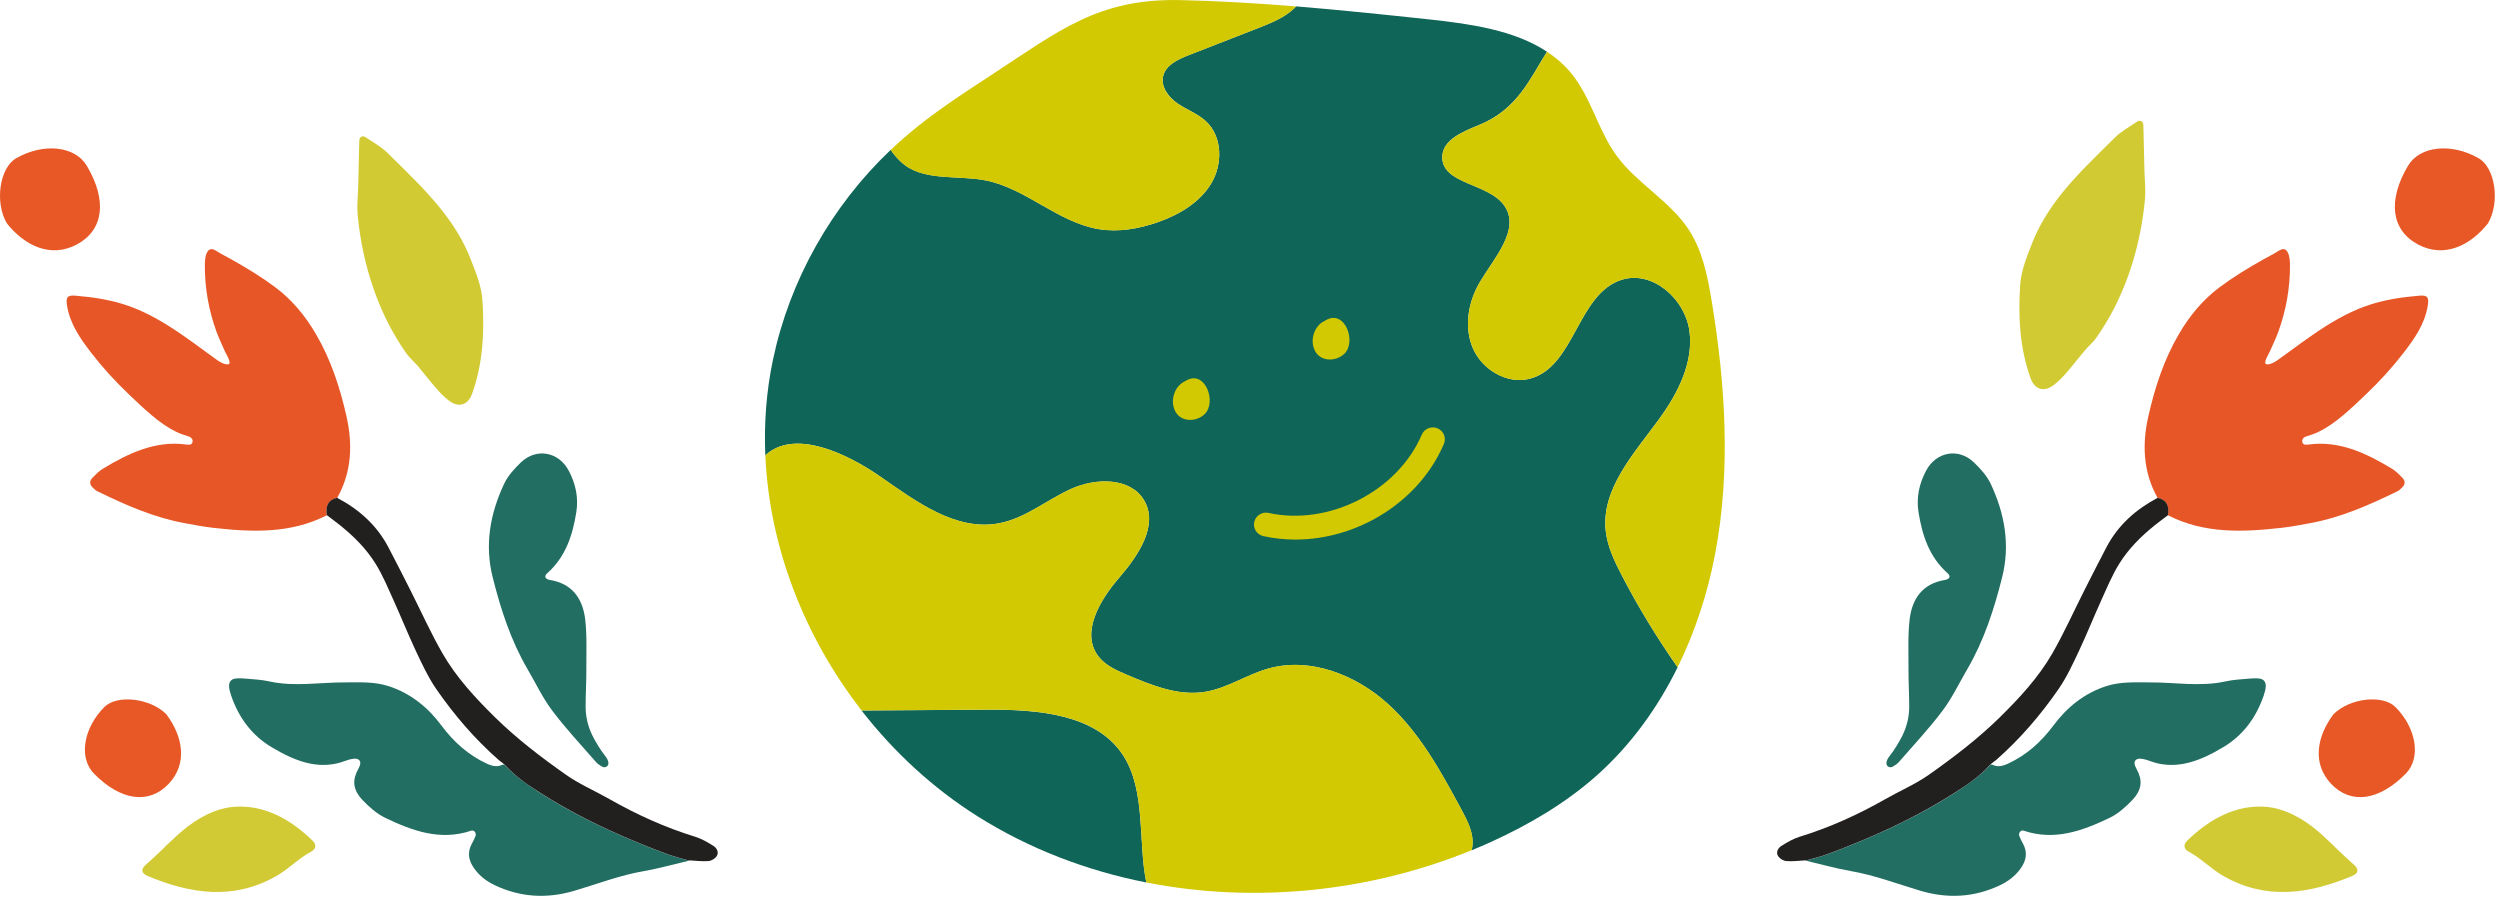 <svg xmlns="http://www.w3.org/2000/svg" fill="none" viewBox="0 0 224 81" height="81" width="224">
<path fill="#E75626" d="M194.266 46.177C197.506 47.825 200.937 47.687 204.4 47.296C205.268 47.201 206.136 47.032 206.994 46.874C209.769 46.367 212.31 45.237 214.82 44.012C214.957 43.949 215.074 43.833 215.18 43.727C215.519 43.421 215.55 43.136 215.254 42.808C214.968 42.512 214.671 42.217 214.333 42.005C212.045 40.622 209.61 39.45 206.835 39.83C206.687 39.851 206.454 39.862 206.38 39.777C206.158 39.513 206.306 39.207 206.645 39.101C207.026 38.974 207.407 38.869 207.767 38.679C208.551 38.299 209.26 37.781 209.927 37.221C210.648 36.62 211.325 35.965 212.003 35.321C213.21 34.169 214.343 32.934 215.36 31.614C216.345 30.336 217.234 29.069 217.52 27.442C217.658 26.65 217.52 26.428 216.779 26.492C215.137 26.629 213.507 26.872 211.929 27.442C210.256 28.044 208.731 28.963 207.27 29.966C206.539 30.462 205.829 30.991 205.12 31.508C204.76 31.772 204.4 32.036 204.04 32.29C203.743 32.501 203.256 32.733 203.023 32.617C202.79 32.501 203.32 31.614 203.362 31.529C203.616 30.927 203.913 30.346 204.135 29.734C204.834 27.812 205.194 25.795 205.183 23.756C205.183 23.376 205.141 22.394 204.622 22.32C204.379 22.288 203.987 22.595 203.796 22.7C203.457 22.88 203.108 23.07 202.769 23.26C201.414 24.02 200.079 24.834 198.84 25.763C197.337 26.893 196.172 28.319 195.229 29.934C193.885 32.226 193.08 34.718 192.497 37.274C191.925 39.798 192.01 42.28 193.323 44.614C194.181 44.804 194.361 45.395 194.255 46.156L194.266 46.177Z"></path>
<path fill="#226E62" d="M161.768 77.109C163.123 77.426 164.457 77.806 165.834 78.049C167.984 78.419 170.006 79.2 172.071 79.813C174.507 80.531 176.857 80.415 179.155 79.338C179.907 78.989 180.574 78.493 181.061 77.796C181.549 77.109 181.686 76.391 181.273 75.62C181.157 75.398 181.03 75.166 180.934 74.923C180.828 74.648 181.051 74.342 181.316 74.427C184.09 75.367 186.61 74.437 189.046 73.265C189.808 72.895 190.497 72.272 191.09 71.649C191.428 71.29 191.704 70.847 191.778 70.35C191.852 69.822 191.683 69.368 191.439 68.903C191.312 68.66 191.121 68.291 191.386 68.08C191.619 67.889 192.053 68.006 192.318 68.08C192.678 68.185 193.006 68.333 193.366 68.407C194.139 68.576 194.923 68.576 195.696 68.428C196.946 68.185 198.1 67.604 199.18 66.96C200.98 65.894 202.145 64.299 202.823 62.335C202.918 62.049 203.013 61.743 203.013 61.437C203.013 61.099 202.812 60.846 202.463 60.803C202.156 60.761 201.838 60.772 201.541 60.803C200.821 60.867 200.091 60.898 199.392 61.057C197.126 61.553 194.859 61.131 192.593 61.141C191.301 61.141 189.999 61.067 188.749 61.469C186.759 62.102 185.191 63.38 183.984 65.007C182.872 66.496 181.57 67.657 179.907 68.428C179.632 68.555 179.314 68.66 179.028 68.65C178.562 68.629 178.456 68.386 178.287 68.576C177.366 69.558 176.275 70.308 175.153 71.037C172.505 72.726 169.71 74.12 166.819 75.324C165.781 75.757 164.733 76.18 163.674 76.56C163.059 76.782 162.414 76.93 161.789 77.109H161.768Z"></path>
<path fill="#226E62" d="M169.964 66.791C169.858 66.96 169.752 67.129 169.635 67.298C169.434 67.605 168.883 68.133 169.053 68.534C169.127 68.713 169.36 68.798 169.54 68.713C169.762 68.597 169.995 68.449 170.154 68.259C171.478 66.739 172.855 65.271 174.062 63.665C174.919 62.525 175.544 61.194 176.275 59.948C177.768 57.382 178.668 54.604 179.388 51.742C180.129 48.817 179.621 46.008 178.361 43.336C178.022 42.618 177.429 41.974 176.847 41.414C175.46 40.104 173.469 40.484 172.579 42.174C171.954 43.346 171.69 44.593 171.901 45.902C172.23 47.972 172.865 49.905 174.506 51.362C174.803 51.626 174.708 51.89 174.263 51.964C172.262 52.291 171.33 53.643 171.107 55.47C170.927 56.991 171.012 58.554 171.001 60.096C171.001 61.173 171.065 62.25 171.065 63.327C171.065 64.215 170.853 65.102 170.461 65.894C170.313 66.2 170.144 66.496 169.964 66.781V66.791Z"></path>
<path fill="#221F1F" d="M161.767 77.11C162.403 76.93 163.038 76.782 163.652 76.561C164.711 76.18 165.759 75.758 166.797 75.325C169.688 74.121 172.484 72.727 175.131 71.037C176.264 70.319 177.355 69.569 178.266 68.576C178.435 68.397 178.647 68.26 178.848 68.101C180.987 66.222 182.84 64.067 184.45 61.733C185.18 60.677 185.72 59.494 186.271 58.333C186.97 56.843 187.584 55.312 188.262 53.812C188.77 52.693 189.247 51.531 189.893 50.496C190.708 49.187 191.809 48.078 193.027 47.096C193.43 46.769 193.843 46.473 194.256 46.156C194.372 45.385 194.181 44.804 193.334 44.603C191.365 45.639 189.776 47.054 188.728 49.05C188.061 50.328 187.404 51.616 186.758 52.894C185.805 54.784 184.937 56.717 183.889 58.544C182.65 60.698 180.955 62.525 179.187 64.268C177.228 66.19 175.057 67.848 172.823 69.421C171.605 70.277 170.207 70.868 168.915 71.608C166.48 72.991 163.949 74.142 161.27 74.966C160.687 75.145 160.137 75.462 159.618 75.79C159.311 75.98 159.088 76.37 159.332 76.73C159.48 76.941 159.808 77.141 160.073 77.152C160.634 77.194 161.206 77.12 161.767 77.088V77.11Z"></path>
<path fill="#E85826" d="M222.942 19.976C224.022 18.107 223.567 15.023 222.084 14.178C219.628 12.773 216.8 13.08 215.752 14.864C213.931 17.938 214.227 20.599 216.641 21.898C218.961 23.144 221.311 22.056 222.953 19.976H222.942Z"></path>
<path fill="#D1CA32" d="M189.438 27.601C190.984 24.57 191.884 21.18 192.191 17.821C192.265 16.955 192.159 16.079 192.138 15.213C192.106 13.871 192.085 12.541 192.043 11.2C192.043 10.893 191.757 10.724 191.513 10.883C190.825 11.337 190.084 11.749 189.501 12.319C187.817 13.988 186.081 15.625 184.619 17.473C183.592 18.782 182.671 20.24 182.057 21.845C181.591 23.049 181.093 24.232 181.008 25.531C180.818 28.372 180.966 31.191 181.94 33.895C182.311 34.909 183.148 35.162 184.005 34.507C184.408 34.201 184.778 33.831 185.117 33.441C185.689 32.786 186.218 32.089 186.78 31.424C187.108 31.033 187.521 30.695 187.817 30.283C188.421 29.427 188.961 28.519 189.448 27.59L189.438 27.601Z"></path>
<path fill="#D1CA34" d="M209.197 75.885C209.758 76.402 210.298 76.951 210.881 77.447C211.421 77.902 211.294 78.261 210.743 78.493C206.91 80.088 203.076 80.69 199.222 78.493C198.11 77.859 197.242 76.919 196.119 76.317C195.643 76.064 195.6 75.673 196.003 75.293C197.94 73.424 200.259 72.114 202.928 72.283C204.633 72.389 206.327 73.308 207.714 74.501C208.233 74.945 208.71 75.43 209.218 75.885C209.218 75.885 209.218 75.884 209.218 75.895L209.197 75.885Z"></path>
<path fill="#E85826" d="M209.081 63.993C210.531 62.546 213.486 62.208 214.629 63.349C216.525 65.25 216.938 67.911 215.561 69.316C213.179 71.734 210.658 72.114 208.869 70.234C207.153 68.418 207.577 66 209.081 63.993Z"></path>
<path fill="#E75626" d="M29.27 46.177C26.03 47.825 22.599 47.687 19.136 47.296C18.268 47.201 17.4 47.032 16.542 46.874C13.768 46.367 11.226 45.237 8.716 44.012C8.579 43.949 8.462 43.833 8.356 43.727C8.018 43.421 7.986 43.136 8.282 42.808C8.568 42.512 8.865 42.217 9.204 42.005C11.491 40.622 13.926 39.45 16.701 39.83C16.849 39.851 17.082 39.862 17.156 39.777C17.379 39.513 17.23 39.207 16.891 39.101C16.51 38.974 16.129 38.869 15.769 38.679C14.985 38.299 14.276 37.781 13.609 37.221C12.889 36.62 12.211 35.965 11.533 35.321C10.326 34.169 9.193 32.934 8.176 31.614C7.192 30.336 6.302 29.069 6.016 27.442C5.878 26.65 6.016 26.428 6.757 26.492C8.399 26.629 10.03 26.872 11.607 27.442C13.28 28.044 14.805 28.963 16.267 29.966C16.997 30.462 17.707 30.991 18.416 31.508C18.776 31.772 19.136 32.036 19.496 32.29C19.793 32.501 20.28 32.733 20.513 32.617C20.746 32.501 20.216 31.614 20.174 31.529C19.92 30.927 19.623 30.346 19.401 29.734C18.702 27.812 18.342 25.795 18.353 23.756C18.353 23.376 18.395 22.394 18.914 22.32C19.158 22.288 19.549 22.595 19.74 22.7C20.079 22.88 20.428 23.07 20.767 23.26C22.123 24.02 23.457 24.834 24.696 25.763C26.2 26.893 27.364 28.319 28.307 29.934C29.652 32.226 30.456 34.718 31.039 37.274C31.611 39.798 31.526 42.28 30.213 44.614C29.355 44.804 29.175 45.395 29.281 46.156L29.27 46.177Z"></path>
<path fill="#226E62" d="M61.77 77.109C60.414 77.426 59.08 77.806 57.703 78.049C55.554 78.419 53.531 79.2 51.466 79.813C49.031 80.531 46.68 80.415 44.382 79.338C43.63 78.989 42.963 78.493 42.476 77.796C41.989 77.109 41.851 76.391 42.264 75.62C42.38 75.398 42.508 75.166 42.603 74.923C42.709 74.648 42.486 74.342 42.222 74.427C39.447 75.367 36.927 74.437 34.491 73.265C33.729 72.895 33.041 72.272 32.448 71.649C32.109 71.29 31.833 70.847 31.759 70.35C31.685 69.822 31.855 69.368 32.098 68.903C32.225 68.66 32.416 68.291 32.151 68.08C31.918 67.889 31.484 68.006 31.219 68.08C30.859 68.185 30.531 68.333 30.171 68.407C29.398 68.576 28.614 68.576 27.841 68.428C26.592 68.185 25.437 67.604 24.357 66.96C22.557 65.894 21.392 64.299 20.715 62.335C20.619 62.049 20.524 61.743 20.524 61.437C20.524 61.099 20.725 60.846 21.075 60.803C21.382 60.761 21.699 60.772 21.996 60.803C22.716 60.867 23.447 60.898 24.145 61.057C26.412 61.553 28.678 61.131 30.944 61.141C32.236 61.141 33.538 61.067 34.788 61.469C36.779 62.102 38.346 63.38 39.553 65.007C40.665 66.496 41.967 67.657 43.63 68.428C43.905 68.555 44.223 68.66 44.509 68.65C44.975 68.629 45.081 68.386 45.25 68.576C46.171 69.558 47.262 70.308 48.385 71.037C51.032 72.726 53.828 74.12 56.718 75.324C57.756 75.757 58.805 76.18 59.864 76.56C60.478 76.782 61.124 76.93 61.748 77.109H61.77Z"></path>
<path fill="#226E62" d="M53.573 66.791C53.679 66.96 53.785 67.129 53.902 67.298C54.103 67.605 54.654 68.133 54.484 68.534C54.41 68.713 54.177 68.798 53.997 68.713C53.775 68.597 53.542 68.449 53.383 68.259C52.059 66.739 50.682 65.271 49.475 63.665C48.617 62.525 47.993 61.194 47.262 59.948C45.769 57.382 44.869 54.604 44.149 51.742C43.407 48.817 43.916 46.008 45.176 43.336C45.515 42.618 46.108 41.974 46.69 41.414C48.077 40.104 50.068 40.484 50.958 42.174C51.583 43.346 51.847 44.593 51.636 45.902C51.307 47.972 50.672 49.905 49.031 51.362C48.734 51.626 48.829 51.89 49.274 51.964C51.275 52.291 52.207 53.643 52.43 55.47C52.61 56.991 52.525 58.554 52.536 60.096C52.536 61.173 52.472 62.25 52.472 63.327C52.472 64.215 52.684 65.102 53.076 65.894C53.224 66.2 53.393 66.496 53.573 66.781V66.791Z"></path>
<path fill="#221F1F" d="M61.769 77.11C61.133 76.93 60.498 76.782 59.884 76.561C58.825 76.18 57.777 75.758 56.739 75.325C53.848 74.121 51.052 72.727 48.405 71.037C47.272 70.319 46.181 69.569 45.271 68.576C45.101 68.397 44.889 68.26 44.688 68.101C42.549 66.222 40.696 64.067 39.086 61.733C38.356 60.677 37.816 59.494 37.265 58.333C36.566 56.843 35.952 55.312 35.274 53.812C34.766 52.693 34.289 51.531 33.643 50.496C32.828 49.187 31.727 48.078 30.509 47.096C30.107 46.769 29.694 46.473 29.281 46.156C29.164 45.385 29.355 44.804 30.202 44.603C32.172 45.639 33.76 47.054 34.808 49.05C35.475 50.328 36.132 51.616 36.778 52.894C37.731 54.784 38.599 56.717 39.648 58.544C40.887 60.698 42.581 62.525 44.349 64.268C46.308 66.19 48.479 67.848 50.714 69.421C51.931 70.277 53.329 70.868 54.621 71.608C57.057 72.991 59.587 74.142 62.267 74.966C62.849 75.145 63.4 75.462 63.919 75.79C64.226 75.98 64.448 76.37 64.204 76.73C64.056 76.941 63.728 77.141 63.463 77.152C62.902 77.194 62.33 77.12 61.769 77.088V77.11Z"></path>
<path fill="#E85826" d="M0.594 19.976C-0.486 18.107 -0.031 15.023 1.452 14.178C3.909 12.773 6.736 13.08 7.784 14.864C9.606 17.938 9.309 20.599 6.895 21.898C4.576 23.144 2.225 22.056 0.584 19.976H0.594Z"></path>
<path fill="#D1CA32" d="M34.798 28.995C33.252 25.964 32.352 22.574 32.045 19.215C31.971 18.349 32.077 17.473 32.098 16.607C32.13 15.265 32.151 13.935 32.193 12.594C32.193 12.287 32.479 12.118 32.723 12.277C33.411 12.731 34.152 13.143 34.735 13.713C36.418 15.382 38.155 17.019 39.616 18.867C40.644 20.176 41.565 21.634 42.179 23.239C42.645 24.443 43.143 25.626 43.227 26.925C43.418 29.765 43.27 32.585 42.296 35.289C41.925 36.303 41.088 36.556 40.231 35.901C39.828 35.595 39.458 35.225 39.119 34.835C38.547 34.18 38.017 33.483 37.456 32.818C37.128 32.427 36.715 32.089 36.418 31.677C35.815 30.822 35.275 29.913 34.788 28.984L34.798 28.995Z"></path>
<path fill="#D1CA34" d="M14.784 75.885C14.223 76.402 13.682 76.951 13.1 77.447C12.56 77.902 12.687 78.261 13.238 78.493C17.071 80.088 20.904 80.69 24.759 78.493C25.871 77.859 26.739 76.919 27.862 76.317C28.338 76.064 28.381 75.673 27.978 75.293C26.04 73.424 23.721 72.114 21.053 72.283C19.348 72.389 17.654 73.308 16.266 74.501C15.747 74.945 15.271 75.43 14.763 75.885C14.763 75.885 14.763 75.884 14.763 75.895L14.784 75.885Z"></path>
<path fill="#E85826" d="M14.901 63.993C13.45 62.546 10.495 62.208 9.352 63.349C7.456 65.25 7.043 67.911 8.42 69.316C10.803 71.734 13.323 72.114 15.113 70.234C16.828 68.418 16.404 66 14.901 63.993Z"></path>
<g clip-path="url(#clip0_1254_7)">
<path fill="#0F6557" d="M143.874 47.579C143.455 43.805 146.417 40.625 148.659 37.546C150.345 35.227 151.759 32.46 151.371 29.633C150.983 26.802 148.086 24.214 145.331 25.058C141.33 26.286 141.123 32.873 137.07 33.931C135.043 34.459 132.814 33.129 131.982 31.227C131.15 29.326 131.538 27.049 132.603 25.262C133.909 23.071 136.238 20.555 134.802 18.445C133.409 16.39 129.184 16.53 129.227 14.057C129.253 12.505 131.111 11.781 132.56 11.184C135.966 9.789 137.087 7.044 138.613 4.635C135.681 2.699 131.758 2.14 128.136 1.748C124.135 1.317 120.134 0.9 116.128 0.571C116.076 0.622 116.033 0.682 115.982 0.729C115.076 1.59 113.873 2.068 112.705 2.524L106.474 4.954C105.526 5.325 104.456 5.828 104.219 6.809C103.987 7.768 104.698 8.715 105.521 9.278C106.345 9.836 107.315 10.186 108.048 10.86C109.536 12.237 109.566 14.693 108.531 16.428C107.492 18.159 105.625 19.255 103.702 19.92C102.02 20.504 100.21 20.815 98.45 20.53C94.781 19.928 91.927 16.859 88.275 16.155C85.688 15.656 82.614 16.287 80.708 14.484C80.346 14.143 80.053 13.789 79.807 13.426C74.495 18.47 70.752 25.113 69.256 32.242C68.661 35.069 68.45 37.943 68.571 40.799C71.158 38.395 75.849 40.599 78.906 42.727C82.105 44.952 85.645 47.604 89.491 46.892C91.862 46.453 93.785 44.79 95.98 43.801C98.174 42.812 101.262 42.761 102.495 44.807C103.849 47.059 101.973 49.8 100.253 51.791C98.532 53.782 96.816 56.703 98.407 58.801C99.032 59.624 100.033 60.063 100.986 60.468C103.193 61.406 105.547 62.365 107.919 61.999C109.937 61.687 111.687 60.451 113.649 59.901C117.396 58.852 121.487 60.468 124.355 63.069C127.222 65.67 129.106 69.136 130.939 72.534C131.495 73.566 132.064 74.679 131.922 75.839C131.909 75.958 131.883 76.069 131.857 76.184C132.456 75.941 133.051 75.685 133.642 75.416C137.014 73.877 140.243 71.98 143.011 69.533C146.085 66.812 148.504 63.461 150.315 59.79C148.465 57.147 146.78 54.384 145.296 51.523C144.65 50.273 144.029 48.977 143.874 47.583V47.579Z"></path>
<path fill="#0F6557" d="M88.391 63.589C84.657 63.615 80.928 63.636 77.194 63.661C80.083 67.375 83.592 70.62 87.581 73.135C92.207 76.052 97.355 78.013 102.71 79.071C101.96 75.489 102.693 70.871 100.645 67.699C98.217 63.939 92.906 63.563 88.395 63.589H88.391Z"></path>
<path fill="#D2C902" d="M88.275 16.16C91.927 16.863 94.781 19.933 98.45 20.534C100.209 20.824 102.02 20.509 103.702 19.924C105.62 19.259 107.492 18.163 108.531 16.432C109.57 14.701 109.535 12.241 108.048 10.864C107.319 10.19 106.345 9.841 105.521 9.282C104.698 8.724 103.986 7.773 104.219 6.813C104.456 5.833 105.53 5.33 106.474 4.959L112.704 2.528C113.873 2.072 115.076 1.595 115.981 0.733C116.033 0.682 116.08 0.627 116.128 0.576C112.692 0.298 109.251 0.085 105.802 0.009C98.381 -0.162 94.88 2.763 88.723 6.788C86.171 8.451 83.614 10.122 81.294 12.092C80.785 12.523 80.294 12.975 79.807 13.435C80.052 13.797 80.346 14.151 80.708 14.492C82.614 16.296 85.688 15.665 88.275 16.164V16.16Z"></path>
<path fill="#D2C902" d="M130.943 72.53C129.114 69.132 127.226 65.665 124.359 63.065C121.491 60.464 117.395 58.848 113.653 59.897C111.687 60.447 109.941 61.679 107.923 61.995C105.551 62.361 103.193 61.402 100.99 60.464C100.032 60.059 99.032 59.62 98.411 58.797C96.82 56.703 98.536 53.778 100.257 51.787C101.977 49.796 103.857 47.054 102.499 44.803C101.266 42.752 98.174 42.803 95.984 43.797C93.789 44.786 91.866 46.449 89.495 46.888C85.653 47.6 82.109 44.944 78.91 42.722C75.853 40.595 71.162 38.395 68.575 40.795C68.924 48.994 72.08 57.074 77.198 63.657C80.932 63.632 84.661 63.61 88.395 63.585C92.91 63.555 98.217 63.93 100.645 67.695C102.693 70.871 101.96 75.489 102.71 79.066C112.377 80.977 122.712 79.923 131.865 76.176C131.891 76.065 131.917 75.95 131.93 75.83C132.077 74.671 131.503 73.558 130.947 72.526L130.943 72.53Z"></path>
<path fill="#D2C902" d="M153.363 26.943C152.997 24.717 152.536 22.44 151.294 20.551C149.599 17.98 146.659 16.437 144.844 13.947C143.205 11.7 142.593 8.83 140.855 6.656C140.213 5.85 139.45 5.189 138.613 4.639C137.087 7.048 135.966 9.794 132.56 11.188C131.111 11.781 129.253 12.51 129.227 14.062C129.184 16.535 133.405 16.398 134.802 18.449C136.233 20.56 133.909 23.075 132.603 25.267C131.538 27.053 131.15 29.326 131.982 31.232C132.814 33.138 135.043 34.468 137.07 33.935C141.118 32.878 141.33 26.29 145.331 25.062C148.09 24.214 150.983 26.806 151.371 29.637C151.76 32.468 150.345 35.236 148.659 37.551C146.417 40.629 143.455 43.814 143.874 47.583C144.029 48.977 144.65 50.278 145.296 51.523C146.784 54.384 148.465 57.147 150.315 59.79C151.885 56.605 152.997 53.173 153.665 49.694C155.097 42.202 154.605 34.468 153.363 26.947V26.943Z"></path>
<path fill="#D2C902" d="M116.072 48.346C115.111 48.346 114.149 48.248 113.201 48.039C112.619 47.911 112.252 47.344 112.381 46.769C112.511 46.193 113.084 45.826 113.666 45.959C119.082 47.148 125.239 43.997 127.39 38.945C127.623 38.403 128.253 38.147 128.8 38.378C129.348 38.608 129.606 39.23 129.374 39.772C127.17 44.944 121.669 48.346 116.068 48.346H116.072Z"></path>
<path fill="#D2C902" d="M105.94 34.288C105.129 34.847 104.849 36.041 105.327 36.898C105.845 37.832 107.181 37.819 107.923 37.12C109.048 36.054 108.001 33.154 106.328 34.071"></path>
<path fill="#D2C902" d="M118.461 28.878C117.65 29.436 117.37 30.63 117.848 31.487C118.366 32.421 119.702 32.408 120.444 31.709C121.569 30.643 120.522 27.744 118.849 28.66"></path>
</g>
<defs>
<clipPath id="clip0_1254_7">
<rect transform="translate(68.536)" fill="white" height="80" width="86"></rect>
</clipPath>
</defs>
</svg>
